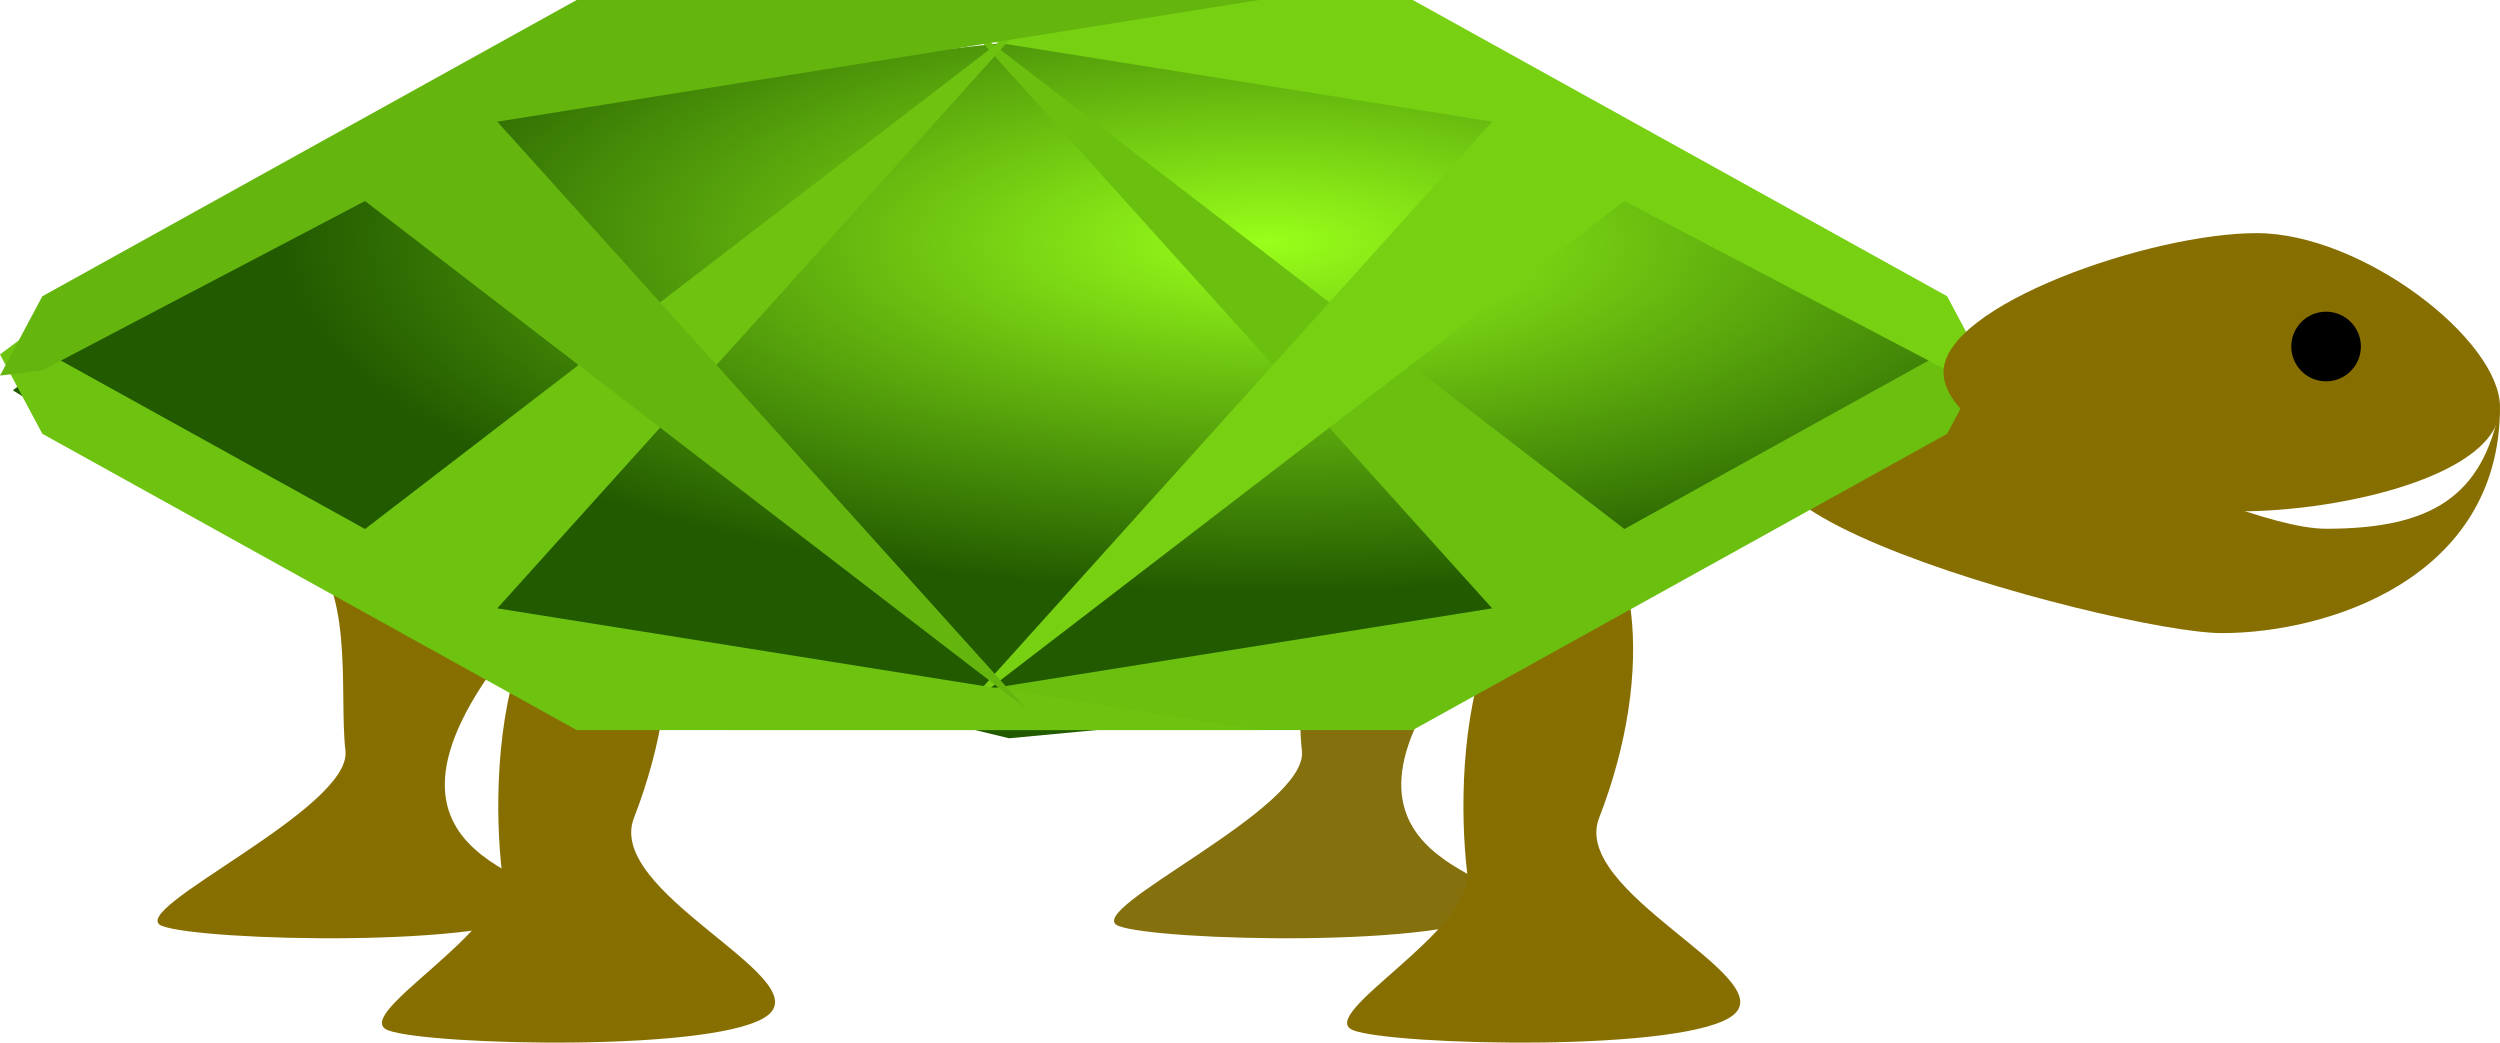 <svg xmlns="http://www.w3.org/2000/svg" viewBox="0 0 657.09 274.03"><defs><radialGradient id="a" gradientUnits="userSpaceOnUse" cy="530.32" cx="132.3" gradientTransform="scale(1.677 .596)" r="189.28"><stop offset="0" stop-color="#99ff1a"/><stop offset="1" stop-color="#225a00"/></radialGradient></defs><g fill-rule="evenodd"><path d="M657.088 106.983c0 45.097-45.358 59.42-73.129 59.42s-182.829-41.75-86.846-59.42c0-17.67 86.504 31.992 114.274 31.992 27.762 0 41.136-8.525 45.7-31.992z" fill="#866f00"/><path d="M386.013 169.295c-48.682 60.545 19.72 59.819 8.026 69.919s-89.76 8.157-100.057 4.156c-10.288-4 50.012-30.718 48.208-46.06-1.797-15.343 2.833-45.024-12.477-55.296 7.545-19.409-27.125-18.788-15.432-28.889 11.693-10.092 24.071-14.338 34.368-10.337 10.288 4.001 16.55 15.498 18.347 30.84 1.805 15.343 26.57 16.25 19.017 35.667z" fill="#7e6800" fill-opacity=".942"/><path d="M134.622 169.295c-48.685 60.545 19.714 59.819 8.022 69.919s-89.761 8.157-100.058 4.156c-10.288-4 50.011-30.718 48.211-46.06s2.829-45.024-12.478-55.296c7.547-19.409-27.127-18.788-15.434-28.889 11.694-10.092 24.072-14.338 34.365-10.337s16.553 15.498 18.353 30.84 26.564 16.25 19.017 35.667z" fill="#866f00"/><path d="M166.617 214.996c-7.547 19.417 47.138 41.545 35.447 51.645-11.692 10.093-89.76 8.157-100.057 4.156-10.29-4 31.73-26.145 29.93-41.487s-1.743-40.46 5.805-59.868c7.547-19.41-27.123-18.789-15.432-28.89 11.692-10.092 24.07-14.338 34.363-10.337 10.294 4.001 16.553 15.49 18.353 30.833s-.86 34.539-8.409 53.948zM420.3 214.996c-7.554 19.417 47.137 41.545 35.445 51.645-11.693 10.093-89.761 8.157-100.058 4.156-10.288-4 31.73-26.145 29.926-41.487-1.796-15.343-1.74-40.46 5.805-59.868 7.553-19.41-27.125-18.789-15.432-28.89 11.693-10.092 24.071-14.338 34.368-10.337 10.288 4.001 16.55 15.49 18.347 30.833 1.805 15.342-.857 34.539-8.402 53.948z" fill="#866f00"/><path d="M-64.375 274.29l-117.56 89.57 89.576 55.98 230.91 55.97 118.95-11.19 190.33-100.76-145.55-106.36-163.73-5.6-202.92 22.39z" fill="url(#a)" transform="translate(152.02 -194.69) scale(.817)"/><path d="M511.775 114.015L371.34 191.88H191.973l200.221-31.984L253.155 5.564l173.799 133.478 90.382-50.053 5.56 4.172-11.121 20.854z" fill="#6bbf0f"/><path d="M511.775 77.868L371.34.003H191.973L392.194 31.98l-139.039 154.34L426.954 52.841l84.821 44.493 11.121 1.388-11.121-20.854z" fill="#77d012"/><path d="M11.128 114.015l140.427 77.865h179.367L130.7 159.896 269.747 5.564 95.941 139.042 5.559 88.99l-5.56 4.172 11.129 20.854z" fill="#6dc310"/><path d="M11.128 77.868L151.555.003h179.367L130.7 31.98l139.047 154.34L95.941 52.841 11.128 97.334l-11.13 1.388 11.13-20.854z" fill="#64b60e"/><path d="M657.088 106.983c0 17.67-40.794 27.42-68.556 27.42-27.77 0-77.71-18.895-77.71-36.565s54.512-36.564 82.274-36.564c27.77 0 63.992 28.04 63.992 45.71z" fill="#866f00"/><path d="M620.52 90.981a9.142 9.142 0 11-18.283 0 9.142 9.142 0 0118.283 0z"/></g></svg>